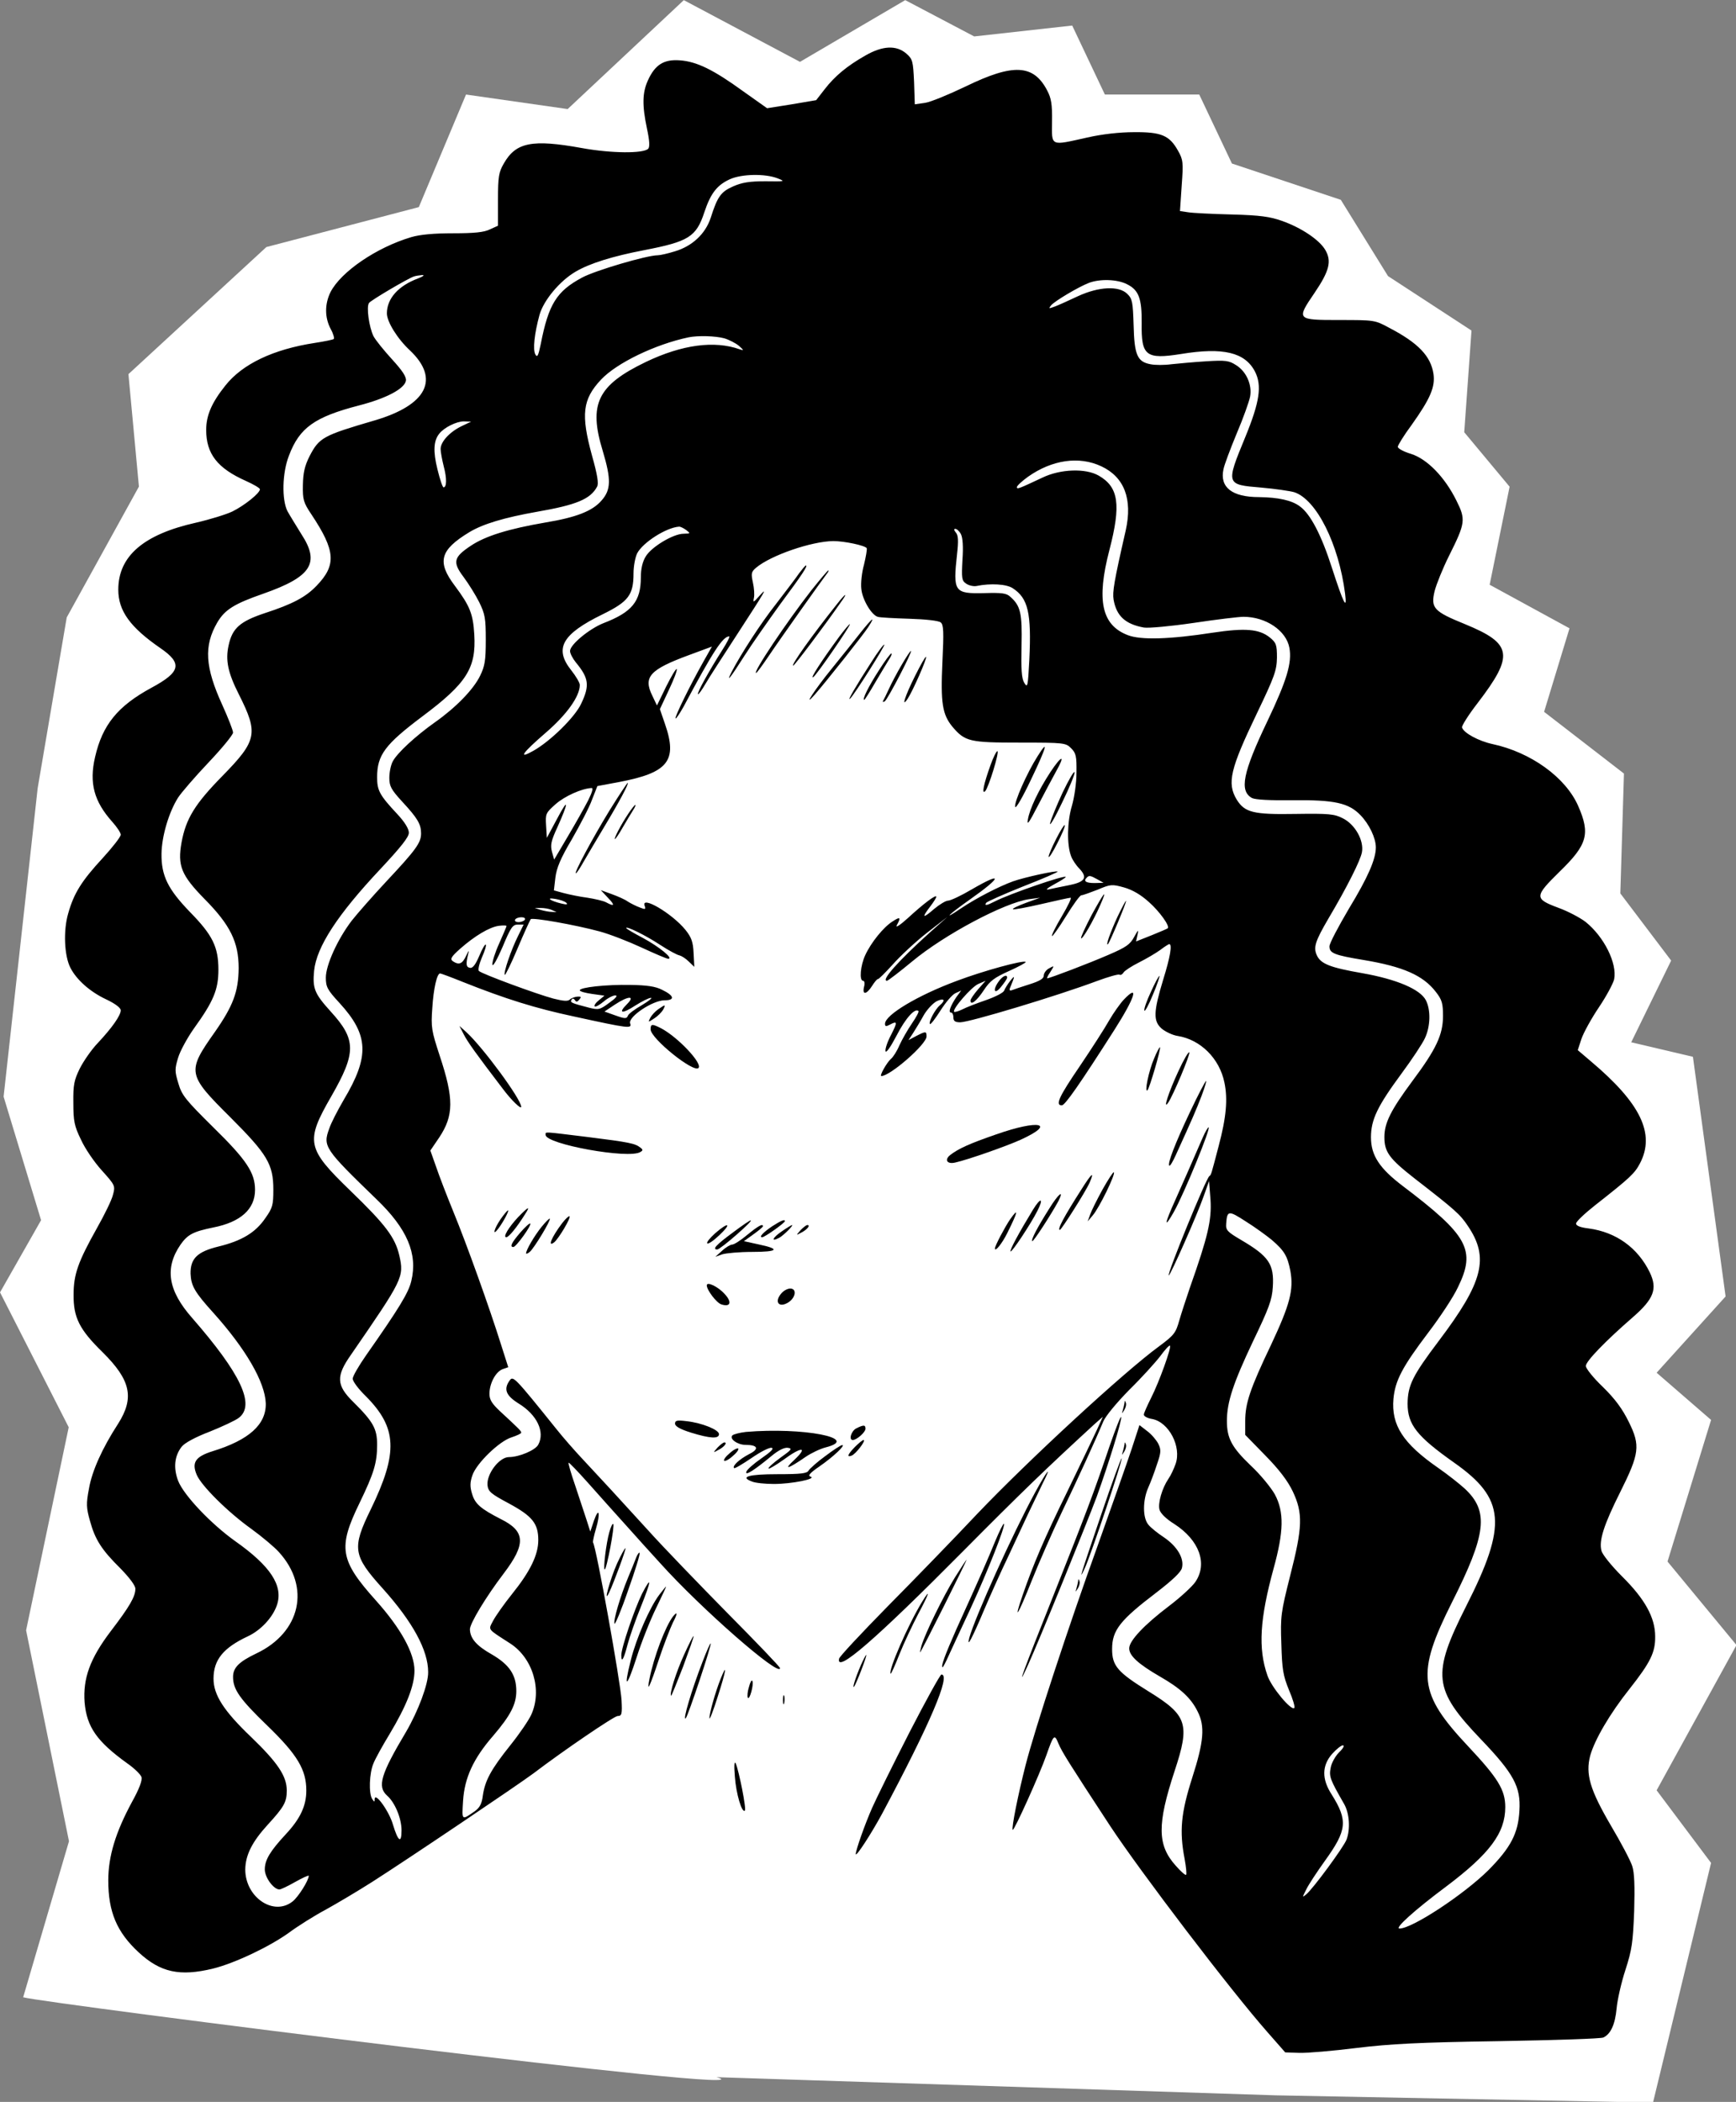 <?xml version="1.0" encoding="UTF-8" standalone="no"?>
<!-- Created with Inkscape (http://www.inkscape.org/) -->

<svg
   width="1092.884mm"
   height="1322.779mm"
   viewBox="0 0 1092.884 1322.779"
   version="1.1"
   id="svg5"
   xml:space="preserve"
   inkscape:version="1.2.1 (9c6d41e410, 2022-07-14)"
   sodipodi:docname="post djs.svg"
   xmlns:inkscape="http://www.inkscape.org/namespaces/inkscape"
   xmlns:sodipodi="http://sodipodi.sourceforge.net/DTD/sodipodi-0.dtd"
   xmlns="http://www.w3.org/2000/svg"
   xmlns:svg="http://www.w3.org/2000/svg"><rect x="0" y="0" width="1092.884" height="1322.779" fill="#808080" stroke="none"/><sodipodi:namedview
     id="namedview7"
     pagecolor="#ffffff"
     bordercolor="#000000"
     borderopacity="0.25"
     inkscape:showpageshadow="2"
     inkscape:pageopacity="0.0"
     inkscape:pagecheckerboard="0"
     inkscape:deskcolor="#d1d1d1"
     inkscape:document-units="mm"
     showgrid="false"
     inkscape:zoom="0.16110414"
     inkscape:cx="4363.6372"
     inkscape:cy="-10213.89"
     inkscape:window-width="1920"
     inkscape:window-height="991"
     inkscape:window-x="-9"
     inkscape:window-y="-9"
     inkscape:window-maximized="1"
     inkscape:current-layer="layer5" /><defs
     id="defs2"><style
       id="style2">.cls-1{fill:#273184;}.cls-2{fill:#c7371b;}</style><style
       id="style2-8">.cls-1{fill:#273184;}.cls-2{fill:#c7371b;}</style></defs><g
     inkscape:groupmode="layer"
     id="layer3"
     inkscape:label=":: Lina ::"
     transform="translate(-83.536,-60.954)"><g
       id="g7999"
       inkscape:label=":: lina ::"
       style="display:inline"
       transform="matrix(1.075,0,0,1.075,-6.242,-244.475)"
       inkscape:export-filename=".\lina_perso"
       inkscape:export-xdpi="96"
       inkscape:export-ydpi="96"><path
         style="fill:#ffffff;fill-opacity:1;stroke-width:5.086;stroke-linecap:square;stroke-miterlimit:6.1;paint-order:markers fill stroke"
         d="m 503.099,1500.122 327.365,10.629 221.078,4.252 34.012,-140.299 -31.886,-42.515 46.767,-85.03 -40.389,-48.892 25.509,-82.904 -31.886,-27.635 40.389,-44.641 -19.132,-140.299 -36.138,-8.503 23.383,-47.829 -29.761,-39.326 2.126,-70.15 -46.766,-36.138 14.88,-48.892 -46.767,-25.509 11.692,-57.395 -26.572,-31.886 4.252,-59.521 -48.892,-31.886 -27.635,-44.641 -63.773,-21.258 -19.132,-40.389 H 730.554 l -19.132,-40.389 -57.395,6.377 -40.389,-21.257 -61.647,36.138 -68.024,-36.138 -68.024,63.772 -59.521,-8.503 -27.635,65.898 -89.281,23.383 -80.778,74.401 6.139,65.838 -42.277,76.587 -17.006,99.91 -19.956,180.645 21.942,72.309 -24.034,42.254 40.223,78.969 -24.961,118.882 25.119,123.475 -26.836,91.34 c 11.852,3.47 447.691,58.673 406.018,46.766 z"
         id="path7915"
         sodipodi:nodetypes="ccccccccccccccccccccccccccccccccccccccccccccccc"
         inkscape:label="lina fond" /><g
         transform="matrix(0.143,0,0,-0.143,88.435,1779.193)"
         fill="#000000"
         stroke="none"
         id="g3044"
         inkscape:label=":: lina ::"
         style="display:inline"><path
           d="m 3510,10228 c -76,-43 -126,-85 -167,-138 l -35,-45 -100,-17 -101,-16 -96,68 c -124,90 -192,123 -261,128 -66,5 -102,-18 -131,-82 -23,-50 -24,-102 -4,-197 11,-51 12,-76 5,-83 -20,-20 -151,-19 -272,3 -204,37 -270,23 -319,-63 -21,-36 -24,-54 -24,-148 v -107 l -33,-15 c -24,-12 -64,-16 -151,-16 -78,0 -135,-5 -172,-16 -141,-42 -287,-141 -330,-225 -24,-49 -24,-104 1,-151 11,-20 16,-39 12,-41 -4,-3 -39,-10 -78,-16 -169,-26 -296,-86 -366,-175 -55,-69 -78,-121 -78,-181 0,-98 46,-157 163,-209 31,-14 57,-29 57,-34 0,-16 -64,-67 -113,-91 -25,-12 -93,-33 -150,-46 -214,-48 -317,-137 -317,-274 0,-87 49,-154 172,-239 92,-63 84,-98 -37,-163 -138,-75 -200,-152 -230,-283 -25,-107 -4,-182 70,-265 19,-21 35,-45 35,-53 0,-9 -33,-51 -74,-96 -86,-93 -118,-144 -141,-226 -21,-71 -16,-175 9,-223 25,-49 80,-98 146,-129 38,-18 60,-35 60,-45 0,-21 -35,-71 -94,-134 -26,-27 -59,-75 -74,-105 -23,-47 -27,-67 -26,-140 0,-74 4,-95 31,-150 16,-36 55,-93 86,-127 55,-61 55,-63 45,-100 -5,-21 -35,-82 -65,-135 -78,-139 -96,-190 -96,-273 -1,-94 24,-143 119,-236 115,-114 131,-186 63,-293 -65,-100 -107,-194 -119,-265 -12,-62 -11,-79 4,-132 21,-77 48,-119 125,-195 37,-38 61,-70 61,-83 0,-32 -23,-72 -101,-174 -85,-112 -114,-193 -107,-291 9,-101 50,-160 175,-250 29,-20 55,-46 58,-56 4,-13 -9,-48 -39,-102 -67,-124 -97,-222 -97,-321 0,-129 35,-212 125,-295 89,-82 168,-99 304,-66 89,22 232,90 311,147 35,26 103,69 150,94 47,26 133,77 191,114 149,95 594,395 660,444 125,95 331,235 345,235 17,0 19,8 16,65 -4,71 -103,625 -117,646 -1,3 4,28 12,55 19,64 13,93 -8,34 l -15,-45 -16,50 c -9,28 -30,90 -46,139 -17,49 -29,91 -27,93 2,2 38,-36 81,-84 43,-48 112,-126 154,-172 42,-47 105,-117 140,-155 167,-186 491,-469 491,-430 0,5 -96,105 -213,223 -117,119 -265,272 -327,341 -132,145 -182,199 -266,289 -34,36 -84,93 -110,126 -172,214 -177,218 -191,199 -26,-36 -16,-62 37,-95 75,-46 108,-116 80,-168 -12,-23 -79,-51 -120,-51 -40,0 -92,-69 -88,-115 3,-26 13,-35 88,-75 96,-52 120,-82 120,-150 0,-60 -33,-128 -107,-220 -33,-41 -68,-91 -78,-110 -20,-39 -26,-31 70,-93 93,-60 132,-192 86,-292 -10,-22 -48,-78 -85,-124 -80,-100 -104,-145 -113,-206 -4,-34 -13,-50 -32,-64 -56,-39 -54,-40 -49,42 6,94 42,173 124,267 70,82 94,128 94,182 0,66 -28,108 -100,150 -64,36 -89,66 -90,103 0,24 65,132 138,228 92,121 90,173 -11,223 -82,42 -106,62 -118,103 -9,29 -9,47 1,76 16,49 111,141 161,156 21,7 39,15 39,19 0,7 -7,14 -87,88 -33,31 -43,47 -43,71 0,42 25,90 54,101 l 23,8 -30,94 c -46,147 -141,412 -195,543 -27,66 -59,149 -71,185 l -23,65 36,53 c 60,90 61,159 2,336 -33,101 -36,115 -30,195 5,79 19,141 32,141 3,0 44,-15 91,-34 178,-71 301,-109 456,-142 229,-50 239,-51 231,-28 -8,27 93,94 141,94 44,0 40,19 -10,43 -27,14 -63,19 -129,20 -101,2 -208,-10 -208,-22 0,-5 23,-11 51,-15 l 50,-7 -23,-19 c -13,-10 -20,-21 -17,-25 4,-3 20,6 37,20 16,14 38,25 47,25 12,0 3,-11 -24,-30 -39,-29 -44,-30 -84,-20 -73,19 -77,21 -71,32 4,7 9,6 14,-1 5,-9 10,-8 18,2 9,11 8,13 -8,12 -11,-1 -25,-6 -31,-12 -8,-8 -27,-6 -67,4 -65,17 -293,101 -305,113 -5,4 1,29 12,55 12,27 19,50 16,53 -3,3 -15,-18 -27,-47 -15,-35 -27,-51 -38,-48 -16,3 -17,15 -7,57 5,17 2,15 -8,-7 -16,-34 -29,-40 -55,-23 -12,9 -7,18 30,51 59,52 120,89 159,94 17,2 31,2 31,-1 0,-2 -14,-35 -30,-71 -17,-37 -29,-76 -28,-87 2,-10 19,20 42,73 33,79 41,91 62,91 h 24 l -23,-47 c -28,-56 -61,-152 -54,-159 2,-2 26,46 52,108 26,62 51,116 54,120 7,8 182,-23 282,-50 41,-11 118,-41 172,-66 54,-25 103,-46 109,-46 24,0 -38,50 -103,85 -38,20 -69,38 -69,41 0,9 78,-29 139,-69 35,-23 71,-42 79,-43 8,-2 25,-12 38,-25 l 23,-22 -3,57 c -2,45 -9,64 -33,94 -55,68 -185,144 -167,98 5,-14 2,-15 -20,-6 -14,5 -36,16 -49,24 -12,9 -42,22 -67,31 l -44,16 29,-31 c 30,-31 28,-38 -7,-19 -11,6 -45,14 -77,19 -31,4 -74,13 -97,19 l -40,11 6,52 c 5,40 21,79 68,158 33,58 71,130 82,161 l 22,56 91,17 c 199,38 238,87 186,237 l -21,61 37,79 c 21,44 35,82 32,85 -3,3 -22,-29 -43,-71 l -38,-78 -19,40 c -38,77 -11,107 152,167 l 92,34 -35,-62 c -58,-103 -118,-227 -114,-232 3,-2 17,20 33,48 120,225 160,287 187,288 4,0 -9,-26 -29,-57 -54,-85 -104,-175 -99,-180 2,-2 16,17 31,43 15,26 74,117 130,203 117,180 127,197 90,156 -24,-27 -26,-28 -22,-8 3,12 1,41 -4,63 -8,37 -7,44 13,61 61,51 227,108 316,109 46,0 130,-18 137,-29 2,-4 -3,-34 -11,-67 -9,-32 -14,-77 -11,-100 4,-43 41,-106 67,-114 8,-3 67,-6 130,-8 67,-2 120,-8 128,-15 12,-9 13,-39 7,-162 -8,-168 0,-215 41,-265 52,-61 70,-65 276,-65 182,0 188,-1 210,-23 20,-20 23,-32 22,-100 0,-44 -9,-103 -19,-137 -19,-63 -21,-158 -3,-205 5,-14 20,-37 34,-51 35,-37 23,-55 -44,-68 -31,-6 -68,-14 -82,-17 -15,-3 -6,5 23,21 26,14 47,27 47,30 0,10 -230,-69 -290,-100 -33,-17 -44,-19 -36,-6 4,5 71,35 151,67 80,31 144,59 142,61 -6,5 -135,-23 -183,-40 -58,-21 -151,-69 -212,-110 -81,-55 -52,-26 36,36 132,93 136,116 7,41 -44,-26 -87,-46 -97,-46 -9,0 -34,-15 -57,-34 -47,-41 -52,-37 -16,10 14,18 25,36 25,40 0,11 -52,-28 -116,-87 -32,-29 -52,-42 -46,-30 18,33 15,37 -17,16 -37,-23 -88,-86 -112,-138 -20,-43 -25,-105 -9,-105 6,0 8,-11 4,-25 -8,-34 10,-32 33,4 10,16 21,29 24,28 3,-1 30,26 60,59 30,34 92,92 139,129 l 85,66 -70,-62 c -131,-118 -203,-199 -177,-199 4,0 51,36 103,79 132,110 379,241 479,255 l 45,6 -58,-21 c -32,-12 -56,-23 -53,-26 2,-3 55,7 116,21 60,14 115,26 120,26 5,0 -11,-34 -36,-76 -25,-42 -43,-78 -40,-81 2,-2 28,34 57,81 29,47 57,86 63,86 6,0 36,11 67,23 52,22 58,23 108,9 35,-10 69,-30 102,-60 44,-39 86,-98 77,-107 -2,-2 -32,-15 -67,-29 l -63,-25 6,27 c 5,23 3,22 -14,-9 -16,-30 -33,-42 -103,-72 -80,-35 -243,-97 -253,-97 -2,0 3,12 13,26 17,27 17,27 -5,15 -12,-6 -22,-20 -22,-30 0,-12 -16,-22 -57,-35 -32,-10 -64,-21 -72,-24 -10,-4 -13,-1 -9,9 21,51 21,54 1,29 -11,-14 -22,-32 -25,-40 -3,-9 -37,-26 -74,-39 -38,-13 -82,-30 -97,-38 -16,-8 -31,-12 -34,-10 -9,10 71,102 99,114 l 30,13 -31,-35 c -17,-20 -31,-40 -31,-46 0,-22 26,-1 55,43 25,38 43,51 103,78 40,18 71,35 68,37 -8,9 -175,-37 -281,-77 -162,-60 -295,-140 -295,-176 0,-11 4,-12 19,-4 32,17 33,12 6,-41 -15,-28 -25,-58 -23,-67 2,-10 21,17 45,63 37,72 76,115 90,101 3,-2 -9,-25 -27,-51 -17,-25 -40,-65 -51,-89 -10,-24 -26,-49 -35,-56 -17,-15 -48,-70 -39,-70 36,0 185,130 185,162 0,22 -3,22 -42,2 l -32,-17 19,29 c 10,16 30,48 43,72 13,23 37,49 53,58 31,15 39,5 13,-17 -19,-16 -47,-69 -40,-76 3,-3 22,22 43,55 21,33 48,65 61,71 l 24,11 -20,-27 c -24,-36 -34,-63 -22,-63 6,0 10,-9 10,-20 0,-15 7,-20 28,-20 38,0 397,108 560,169 46,17 88,29 92,26 5,-3 12,1 17,9 4,7 33,26 63,41 30,15 69,38 87,51 17,13 34,24 37,24 13,0 4,-53 -25,-146 -40,-132 -41,-169 -6,-200 16,-13 45,-27 66,-30 93,-15 171,-92 191,-191 14,-67 8,-141 -24,-261 -31,-118 -30,-116 -38,-122 -14,-11 -173,-399 -166,-406 5,-4 117,249 143,324 l 22,62 6,-77 c 5,-82 -10,-149 -84,-358 -15,-44 -35,-105 -44,-136 -14,-50 -21,-60 -82,-105 -145,-106 -534,-465 -744,-685 -95,-101 -262,-273 -369,-381 -107,-109 -196,-204 -198,-213 -14,-63 147,76 508,440 235,237 344,342 538,520 l 34,30 -25,-55 c -14,-30 -68,-143 -120,-250 -96,-196 -139,-297 -183,-424 -40,-116 -20,-85 36,56 29,73 84,198 122,278 67,140 137,292 172,376 10,23 55,77 107,130 50,49 106,111 126,137 19,26 37,46 40,43 7,-6 -44,-148 -77,-213 -16,-32 -30,-63 -30,-69 0,-7 15,-15 34,-18 69,-13 121,-114 96,-184 -7,-20 -20,-48 -30,-62 -25,-37 -43,-98 -36,-125 4,-15 27,-38 61,-59 102,-66 137,-162 86,-237 -13,-19 -61,-63 -107,-98 -103,-78 -164,-143 -164,-174 0,-30 37,-64 127,-116 82,-47 126,-87 153,-142 31,-60 26,-123 -22,-272 -46,-144 -53,-218 -31,-332 6,-33 9,-62 6,-65 -3,-3 -22,14 -43,38 -75,84 -76,168 -4,387 64,193 52,228 -107,326 -126,78 -149,104 -149,173 0,77 32,118 182,232 65,50 100,83 104,100 10,39 -19,88 -73,125 -26,17 -56,41 -65,53 -23,28 -23,99 0,151 10,22 26,65 36,96 17,49 17,59 5,84 -8,15 -28,39 -46,52 l -31,24 -32,-98 c -18,-54 -81,-233 -140,-398 -119,-330 -256,-747 -294,-895 -30,-117 -59,-260 -53,-266 5,-6 110,226 138,306 29,83 33,88 49,48 14,-34 43,-80 212,-338 124,-188 494,-674 645,-845 l 72,-82 58,-2 c 32,-1 137,8 233,20 141,17 255,23 585,28 226,4 418,10 427,15 30,14 48,54 54,118 3,35 19,106 36,158 27,83 31,114 36,241 3,103 1,158 -8,185 -7,22 -46,96 -87,165 -86,147 -105,211 -85,287 18,64 79,170 161,273 86,109 106,150 105,215 0,77 -42,153 -136,246 -43,43 -81,90 -84,105 -11,41 10,106 76,238 80,160 84,192 36,289 -26,53 -56,94 -106,143 -39,37 -70,76 -70,86 0,19 79,101 193,200 86,75 101,116 69,183 -49,101 -138,165 -250,180 -34,4 -52,11 -52,20 0,8 35,41 78,75 144,113 162,130 184,172 63,121 2,246 -201,417 l -54,46 15,46 c 9,26 41,84 72,130 31,46 58,97 62,114 13,66 -42,175 -117,235 -22,17 -73,44 -112,58 -99,37 -98,46 7,149 112,109 125,153 75,267 -51,117 -193,220 -351,254 -56,12 -118,45 -125,68 -2,6 26,51 64,100 150,196 143,243 -52,323 -128,52 -141,66 -124,136 7,27 33,92 59,144 67,134 69,148 30,226 -47,95 -119,170 -186,191 -30,9 -54,22 -54,29 0,6 25,47 57,90 76,107 97,155 89,209 -11,72 -62,126 -181,188 -59,32 -61,32 -205,32 -175,0 -176,1 -101,111 61,90 71,130 44,176 -24,41 -98,91 -178,119 -48,17 -89,23 -205,26 -80,2 -160,6 -178,9 l -34,5 7,104 c 7,95 6,106 -15,143 -35,63 -69,77 -180,76 -59,0 -131,-8 -192,-22 -153,-34 -145,-38 -144,66 1,70 -3,95 -20,127 -56,107 -139,111 -334,16 -69,-33 -144,-64 -166,-67 l -42,-6 -3,92 c -4,86 -6,93 -32,116 -41,35 -97,32 -167,-8 z m -360,-503 c 33,-13 31,-13 -50,-12 -65,0 -96,-5 -132,-21 -50,-22 -64,-41 -92,-129 -22,-66 -76,-116 -147,-137 -29,-9 -60,-16 -70,-16 -44,0 -255,-62 -309,-91 -105,-56 -138,-109 -170,-273 -10,-48 -14,-56 -22,-42 -11,20 -4,85 17,162 17,60 83,139 148,177 58,34 151,63 281,88 181,35 213,54 246,155 26,78 52,111 104,135 48,22 144,24 196,4 z M 1677,9315 c -80,-30 -127,-82 -127,-143 0,-34 43,-104 95,-152 123,-117 69,-223 -145,-286 -212,-62 -227,-70 -267,-147 -20,-40 -26,-68 -27,-118 -1,-59 2,-71 35,-120 99,-149 103,-207 21,-292 -44,-46 -98,-75 -212,-112 -102,-34 -133,-62 -148,-131 -14,-62 -3,-113 42,-202 80,-159 75,-188 -67,-333 -113,-115 -150,-175 -168,-273 -17,-95 -1,-134 94,-231 106,-107 140,-177 140,-284 -1,-96 -23,-154 -97,-260 -116,-164 -114,-174 63,-350 151,-151 176,-192 176,-296 0,-63 -3,-75 -33,-117 -40,-59 -97,-93 -192,-116 -86,-21 -115,-49 -114,-111 2,-50 17,-76 94,-161 132,-147 211,-283 214,-370 2,-86 -68,-150 -218,-196 -70,-22 -86,-46 -65,-96 18,-44 126,-152 224,-222 44,-32 95,-75 112,-94 132,-144 90,-330 -92,-416 -71,-34 -95,-58 -95,-96 0,-51 27,-90 141,-200 123,-119 159,-180 159,-265 0,-63 -25,-116 -85,-180 -63,-68 -85,-104 -85,-143 0,-33 36,-82 60,-82 6,0 35,14 65,31 30,17 55,28 55,25 0,-19 -43,-87 -66,-105 -78,-62 -194,17 -194,131 1,59 28,113 92,183 67,73 78,93 78,140 0,59 -37,114 -146,219 -112,107 -154,172 -154,239 0,77 40,126 140,173 54,25 103,78 120,129 26,79 -27,159 -170,260 -100,71 -212,189 -235,248 -20,53 -15,102 15,140 12,15 56,39 114,61 52,21 106,46 120,57 68,53 7,181 -191,408 -100,113 -114,205 -48,301 29,41 51,53 134,70 112,22 171,75 171,154 0,70 -35,123 -171,256 -113,112 -129,131 -143,180 -15,49 -15,59 -1,105 8,27 38,82 65,120 80,111 100,159 100,240 0,94 -24,142 -116,236 -91,94 -118,149 -117,239 1,72 30,170 68,230 13,20 69,85 124,143 56,59 101,114 101,123 0,9 -20,60 -44,113 -71,155 -76,242 -21,337 31,53 69,77 190,119 196,69 232,125 155,243 -21,34 -47,76 -57,94 -24,47 -22,157 6,228 43,114 105,158 286,205 113,29 188,69 193,102 2,16 -15,41 -56,86 -33,36 -68,79 -77,96 -18,37 -30,121 -18,136 8,11 157,99 183,108 8,3 24,5 35,6 11,0 3,-6 -18,-14 z m 2903,-23 c 49,-24 62,-58 61,-160 -2,-134 17,-149 162,-126 171,28 261,7 302,-72 29,-57 20,-123 -40,-269 -80,-194 -79,-194 66,-206 57,-5 118,-14 135,-19 91,-30 182,-212 208,-415 9,-72 -6,-42 -54,106 -43,134 -88,220 -131,251 -33,25 -89,37 -167,38 -111,0 -162,40 -146,114 3,17 28,83 54,146 27,63 51,131 55,151 9,48 -15,103 -57,129 -29,19 -43,21 -123,16 -49,-3 -113,-9 -142,-12 -29,-4 -67,-4 -86,0 -54,10 -66,38 -69,160 -3,94 -5,108 -26,128 -34,34 -117,30 -203,-10 -36,-17 -78,-36 -94,-42 -25,-9 -26,-9 -15,5 14,17 111,75 155,92 45,17 115,15 155,-5 z M 2932,9070 c 20,-6 47,-20 60,-31 20,-18 21,-20 3,-14 -104,37 -236,19 -383,-51 -200,-96 -237,-173 -178,-365 35,-117 34,-159 -5,-203 -37,-43 -103,-69 -230,-90 -151,-26 -245,-55 -305,-95 -71,-47 -76,-67 -30,-128 20,-27 49,-73 64,-103 24,-49 27,-66 27,-155 0,-84 -4,-107 -23,-146 -27,-56 -99,-130 -184,-190 -82,-58 -156,-127 -174,-161 -8,-15 -14,-45 -14,-67 0,-34 7,-48 53,-98 63,-68 77,-92 77,-130 0,-38 -21,-67 -141,-195 -57,-61 -121,-134 -143,-162 -58,-76 -106,-182 -106,-233 0,-38 6,-50 56,-104 120,-131 124,-218 17,-397 -25,-43 -52,-95 -59,-117 -27,-73 -20,-83 194,-290 125,-120 169,-223 142,-334 -11,-48 -51,-113 -185,-304 -30,-43 -55,-86 -55,-96 0,-11 24,-43 54,-72 128,-129 133,-230 20,-463 -78,-159 -73,-189 49,-324 123,-137 186,-253 186,-342 1,-49 -41,-160 -90,-244 -105,-176 -119,-225 -78,-262 32,-28 59,-93 59,-142 0,-56 -14,-46 -35,23 -15,54 -74,136 -75,105 0,-13 -1,-13 -10,0 -15,23 -12,106 5,146 8,20 38,74 66,120 69,115 102,198 102,260 0,71 -55,172 -158,287 -148,165 -156,216 -67,399 59,122 72,164 72,239 0,65 -16,94 -98,175 -69,68 -71,105 -9,193 213,309 218,318 198,406 -17,74 -56,126 -200,265 -180,174 -186,201 -78,388 102,178 102,231 -3,346 -66,73 -75,94 -68,167 10,98 96,230 272,417 84,90 116,130 116,148 0,16 -17,44 -48,77 -72,77 -82,96 -82,150 0,91 32,134 185,249 182,136 221,198 213,335 -5,85 -18,117 -79,199 -75,99 -62,147 58,220 56,34 143,60 278,84 162,28 219,52 246,103 7,12 1,49 -21,127 -46,168 -39,230 37,311 64,68 221,144 358,173 39,8 110,6 147,-4 z M 1855,8710 c -49,-24 -85,-64 -85,-93 0,-12 6,-44 13,-72 13,-49 12,-85 -1,-85 -4,0 -15,33 -25,74 -18,73 -16,116 7,145 20,26 71,51 101,51 l 30,-1 z m 2621,-164 c 94,-44 128,-134 100,-261 -49,-214 -55,-253 -50,-285 12,-67 48,-100 124,-114 20,-3 108,5 204,19 93,14 185,25 204,25 91,0 175,-56 188,-127 11,-61 -10,-132 -90,-300 -101,-211 -116,-286 -63,-315 14,-7 74,-10 167,-9 170,2 229,-11 277,-61 36,-37 63,-94 63,-132 0,-48 -32,-122 -111,-252 -43,-73 -79,-141 -79,-153 0,-28 19,-36 140,-56 162,-27 244,-63 296,-131 25,-32 29,-47 29,-98 0,-76 -27,-135 -125,-266 -89,-120 -115,-172 -115,-230 0,-61 20,-88 122,-168 169,-131 188,-148 220,-196 88,-130 63,-229 -119,-470 -108,-143 -127,-182 -128,-257 0,-86 38,-134 191,-242 209,-147 218,-254 49,-587 -142,-281 -135,-341 60,-545 135,-141 164,-195 158,-292 -5,-94 -36,-152 -127,-244 -101,-100 -312,-239 -364,-239 -22,0 61,75 191,172 178,134 242,219 242,325 0,71 -30,119 -152,249 -204,217 -213,297 -67,588 142,281 153,374 53,467 -22,20 -70,58 -109,85 -144,100 -192,175 -183,282 7,76 37,132 143,272 48,63 103,146 121,185 75,153 42,212 -226,415 -95,72 -130,125 -130,199 0,73 27,128 125,261 43,58 86,123 96,145 23,49 24,116 4,155 -23,45 -119,86 -260,111 -132,23 -171,38 -187,74 -14,32 -7,56 48,150 77,130 131,238 137,271 9,48 -28,114 -78,139 -35,18 -57,20 -194,18 -174,-3 -208,6 -241,59 -40,67 -27,124 83,353 73,152 81,176 82,228 0,53 -3,61 -30,83 -43,34 -100,39 -233,19 -175,-27 -294,-31 -348,-10 -107,41 -129,142 -75,349 48,185 38,257 -44,304 -54,31 -157,27 -230,-8 -98,-46 -105,-49 -105,-39 0,5 20,24 45,42 99,70 210,86 301,43 z M 2776,8285 c 18,-14 18,-14 -11,-15 -42,0 -132,-54 -155,-93 -13,-21 -20,-50 -20,-85 0,-99 -36,-143 -153,-188 -58,-23 -137,-88 -137,-114 0,-10 11,-31 24,-47 53,-64 57,-94 22,-168 -25,-55 -127,-155 -197,-194 -64,-36 -45,-9 51,74 86,74 140,149 140,196 0,9 -16,36 -35,60 -71,89 -38,148 128,229 106,52 127,79 127,168 0,29 7,66 15,82 23,44 118,105 171,109 5,1 19,-6 30,-14 z m 1125,-17 c 7,-14 10,-51 6,-105 -4,-75 -3,-85 15,-97 11,-8 30,-12 42,-10 59,12 123,8 149,-9 63,-41 77,-101 68,-292 -6,-111 -7,-118 -21,-95 -11,19 -13,55 -11,152 3,133 -4,163 -46,200 -16,15 -35,17 -106,15 -124,-3 -129,5 -112,160 6,54 5,77 -5,88 -8,10 -9,15 -2,15 6,0 17,-10 23,-22 z M 2374,7178 c -15,-29 -52,-95 -83,-147 l -56,-95 -9,32 c -7,27 -4,44 22,100 47,104 47,126 0,37 l -43,-80 -3,50 c -3,48 -2,52 39,88 36,32 106,64 147,66 8,1 3,-17 -14,-51 z m 2086,-323 25,-14 -37,-1 c -36,0 -47,8 -31,23 9,9 14,8 43,-8 z m -2175,-96 c 7,-7 1,-8 -20,-3 -46,11 -67,26 -25,19 19,-3 39,-10 45,-16 z m -60,-29 20,-9 -20,1 c -11,0 -31,4 -45,8 l -25,8 h 25 c 14,0 34,-3 45,-8 z m -110,-40 c -3,-5 -15,-10 -26,-10 -11,0 -17,5 -14,10 3,6 15,10 26,10 11,0 17,-4 14,-10 z m 418,-346 c -38,-38 -20,-41 35,-5 27,17 55,31 63,31 8,0 -9,-13 -37,-30 -28,-16 -54,-35 -57,-43 -5,-13 -12,-13 -51,1 l -45,16 42,28 c 56,37 86,38 50,2 z m 2641,-965 c 52,-45 64,-66 76,-127 14,-78 -2,-138 -79,-302 -86,-180 -106,-240 -106,-312 v -57 l 82,-84 c 57,-58 92,-104 113,-148 42,-89 40,-146 -11,-345 -38,-151 -40,-165 -36,-279 3,-104 7,-129 31,-188 16,-37 26,-71 22,-74 -12,-13 -94,85 -110,133 -39,111 -31,232 25,437 42,152 44,233 5,305 -16,28 -60,82 -99,118 -77,74 -97,111 -97,182 0,77 26,155 107,326 65,135 78,170 81,222 6,94 -16,126 -130,193 -56,33 -63,40 -61,66 4,55 9,56 80,10 37,-23 85,-58 107,-76 z m 276,-2097 c -16,-16 -32,-45 -35,-64 -7,-36 -3,-47 55,-148 22,-38 26,-103 10,-146 -12,-31 -137,-201 -165,-224 -17,-14 -17,-14 0,20 9,19 44,72 77,118 90,125 94,164 27,271 -41,63 -40,118 2,166 17,19 37,35 44,35 8,0 1,-13 -15,-28 z"
           id="path2886" /><path
           d="m 3238,8108 c -12,-18 -55,-74 -94,-125 -62,-78 -144,-205 -183,-280 -25,-50 -1,-18 53,67 31,49 98,144 147,212 90,121 114,158 105,158 -3,0 -15,-15 -28,-32 z"
           id="path2888" /><path
           d="m 3288,8038 c -100,-128 -241,-338 -226,-338 3,0 27,33 54,73 47,70 217,309 237,335 5,6 7,12 5,12 -3,0 -34,-37 -70,-82 z"
           id="path2890" /><path
           d="m 3394,7983 c -103,-129 -191,-253 -180,-253 5,0 125,159 194,258 32,44 22,41 -14,-5 z"
           id="path2892" /><path
           d="m 3488,7863 c -25,-32 -77,-97 -116,-145 -70,-86 -122,-166 -70,-107 48,55 202,249 220,278 31,48 16,37 -34,-26 z"
           id="path2894" /><path
           d="m 3402,7848 c -74,-101 -121,-174 -106,-165 13,7 157,217 150,217 -3,0 -23,-24 -44,-52 z"
           id="path2896" /><path
           d="m 3533,7743 c -62,-96 -100,-161 -86,-148 18,17 144,217 140,221 -2,3 -27,-30 -54,-73 z"
           id="path2898" /><path
           d="m 3658,7733 c -19,-32 -42,-76 -52,-98 -10,-22 -21,-44 -24,-49 -3,-5 0,-6 7,-2 12,8 115,206 107,206 -3,0 -20,-26 -38,-57 z"
           id="path2900" /><path
           d="m 3565,7711 c -42,-65 -70,-121 -60,-121 2,0 23,33 46,73 23,39 49,82 57,95 8,12 11,22 8,22 -4,0 -27,-31 -51,-69 z"
           id="path2902" /><path
           d="m 3712,7686 c -40,-80 -57,-133 -29,-91 21,32 80,166 75,171 -3,2 -23,-34 -46,-80 z"
           id="path2904" /><path
           d="m 4214,7358 c -42,-66 -96,-187 -91,-206 2,-10 31,40 65,112 64,133 74,171 26,94 z"
           id="path2906" /><path
           d="m 4022,7323 c -28,-78 -37,-121 -22,-107 14,14 60,164 50,164 -4,0 -17,-26 -28,-57 z"
           id="path2908" /><path
           d="m 4267,7294 c -49,-75 -85,-151 -92,-194 -5,-27 5,-13 40,55 26,50 60,114 76,143 39,69 23,67 -24,-4 z"
           id="path2910" /><path
           d="m 4317,7210 c -24,-52 -47,-108 -51,-125 -3,-16 19,21 49,84 31,63 54,120 51,125 -2,6 -24,-32 -49,-84 z"
           id="path2912" /><path
           d="m 2461,7136 c -69,-113 -146,-256 -137,-256 3,0 17,21 32,48 15,26 53,90 84,142 62,103 103,180 96,180 -2,0 -36,-51 -75,-114 z"
           id="path2914" /><path
           d="m 2538,7123 c -30,-45 -60,-103 -54,-103 2,0 17,21 32,48 15,26 34,57 42,70 8,12 12,22 9,22 -2,0 -16,-17 -29,-37 z"
           id="path2916" /><path
           d="m 4291,7021 c -17,-33 -31,-66 -31,-73 1,-7 17,18 36,56 19,37 33,70 30,73 -2,3 -18,-22 -35,-56 z"
           id="path2918" /><path
           d="m 4436,6709 c -26,-50 -46,-93 -43,-95 5,-6 49,69 78,135 32,73 17,55 -35,-40 z"
           id="path2920" /><path
           d="m 4542,6702 c -30,-65 -50,-122 -39,-112 8,8 77,173 74,177 -2,1 -17,-28 -35,-65 z"
           id="path2922" /><path
           d="m 4056,6438 c -27,-37 -18,-57 9,-23 14,17 25,33 25,38 0,15 -19,6 -34,-15 z"
           id="path2924" /><path
           d="m 4679,6395 c -17,-36 -29,-70 -27,-77 2,-6 18,23 35,65 18,42 29,77 27,77 -3,0 -19,-29 -35,-65 z"
           id="path2926" /><path
           d="m 4568,6363 c -15,-16 -42,-54 -60,-85 -18,-32 -72,-116 -120,-187 -86,-126 -102,-161 -74,-161 13,0 73,86 216,310 84,132 102,190 38,123 z"
           id="path2928" /><path
           d="m 2662,6324 c -12,-8 -27,-24 -33,-35 -10,-20 -10,-20 16,-3 14,9 30,25 36,35 12,23 10,23 -19,3 z"
           id="path2930" /><path
           d="m 2630,6241 c 0,-37 176,-179 196,-158 18,18 -85,127 -154,163 -36,18 -42,18 -42,-5 z"
           id="path2932" /><path
           d="m 1865,6220 c 16,-31 48,-76 161,-224 33,-44 74,-84 74,-72 0,31 -157,244 -225,306 l -28,25 z"
           id="path2934" /><path
           d="m 4692,6122 c -22,-50 -41,-143 -27,-130 8,8 56,171 51,176 -2,1 -13,-19 -24,-46 z"
           id="path2936" /><path
           d="m 4791,6069 c -39,-84 -64,-160 -42,-129 20,28 93,202 87,207 -3,4 -24,-32 -45,-78 z"
           id="path2938" /><path
           d="m 4839,5903 c -62,-131 -93,-212 -85,-220 3,-3 15,17 27,44 69,151 83,184 105,241 13,34 21,62 19,62 -3,0 -33,-57 -66,-127 z"
           id="path2940" /><path
           d="m 4045,5811 c -110,-38 -154,-58 -189,-85 -24,-20 -11,-38 22,-30 50,11 207,66 267,93 149,68 76,84 -100,22 z"
           id="path2942" /><path
           d="m 4891,5798 c -31,-72 -92,-211 -112,-255 -45,-99 -48,-123 -6,-49 43,77 153,346 142,346 -3,0 -14,-19 -24,-42 z"
           id="path2944" /><path
           d="m 2200,5809 c 0,-38 341,-100 388,-70 11,6 11,10 0,18 -21,17 -45,22 -213,43 -189,23 -175,23 -175,9 z"
           id="path2946" /><path
           d="m 4481,5586 c -23,-42 -46,-88 -51,-103 l -10,-28 21,25 c 26,30 94,169 86,176 -2,3 -23,-29 -46,-70 z"
           id="path2948" /><path
           d="m 4395,5587 c -73,-114 -101,-167 -89,-167 6,0 107,159 122,194 21,49 8,38 -33,-27 z"
           id="path2950" /><path
           d="m 4263,5508 c -50,-79 -76,-129 -70,-134 4,-4 79,112 107,164 25,50 0,30 -37,-30 z"
           id="path2952" /><path
           d="m 4196,5503 c -59,-97 -96,-166 -92,-171 5,-5 82,111 110,166 27,53 14,57 -18,5 z"
           id="path2954" /><path
           d="m 2088,5473 c -40,-43 -64,-83 -49,-83 10,0 42,39 76,93 24,37 16,34 -27,-10 z"
           id="path2956" /><path
           d="m 2015,5463 c -27,-40 -34,-71 -9,-38 20,26 46,75 40,75 -3,0 -17,-17 -31,-37 z"
           id="path2958" /><path
           d="m 4102,5463 c -21,-31 -62,-108 -62,-119 0,-16 30,21 51,64 44,88 47,106 11,55 z"
           id="path2960" /><path
           d="m 2268,5448 c -44,-58 -62,-102 -32,-78 19,17 68,99 62,106 -3,2 -16,-10 -30,-28 z"
           id="path2962" /><path
           d="m 2183,5432 c -29,-36 -63,-94 -63,-108 0,-3 7,-1 15,6 18,15 88,131 82,136 -2,2 -17,-13 -34,-34 z"
           id="path2964" /><path
           d="m 2969,5411 c -72,-53 -88,-71 -66,-71 13,0 149,119 137,119 -3,1 -35,-21 -71,-48 z"
           id="path2966" /><path
           d="m 3128,5435 c -37,-25 -56,-45 -41,-45 10,0 93,59 93,66 0,9 -16,2 -52,-21 z"
           id="path2968" /><path
           d="m 2096,5409 c -36,-42 -44,-59 -28,-59 11,0 76,90 69,96 -2,3 -21,-14 -41,-37 z"
           id="path2970" /><path
           d="m 2894,5406 c -21,-19 -36,-37 -32,-41 4,-4 26,11 50,34 52,49 37,55 -18,7 z"
           id="path2972" /><path
           d="m 3026,5400 c -26,-22 -54,-40 -62,-40 -7,0 -26,-11 -41,-25 l -28,-25 28,10 c 16,5 71,10 123,10 107,0 117,12 25,31 l -59,13 39,28 c 21,15 39,30 39,33 0,12 -19,2 -64,-35 z"
           id="path2974" /><path
           d="m 3167,5414 c -38,-26 -46,-45 -10,-26 18,10 60,52 52,52 -2,0 -22,-12 -42,-26 z"
           id="path2976" /><path
           d="m 3244,5419 c -19,-22 -19,-22 3,-10 24,12 39,31 25,31 -5,0 -17,-10 -28,-21 z"
           id="path2978" /><path
           d="m 2860,5193 c 0,-19 40,-72 60,-78 38,-12 44,10 13,43 -27,30 -73,52 -73,35 z"
           id="path2980" /><path
           d="m 3167,5162 c -33,-36 -12,-64 28,-38 30,20 34,56 7,56 -11,0 -26,-8 -35,-18 z"
           id="path2982" /><path
           d="m 4571,4713 c -1,-6 -4,-20 -7,-30 -5,-17 -5,-17 6,0 6,10 9,23 6,30 -3,9 -5,9 -5,0 z"
           id="path2984" /><path
           d="m 4511,4539 c -68,-201 -97,-277 -232,-617 -123,-308 -157,-401 -103,-282 41,89 242,583 281,688 48,133 104,314 100,326 -2,5 -22,-46 -46,-115 z"
           id="path2986" /><path
           d="m 2730,4627 c 0,-11 21,-23 66,-37 78,-24 114,-26 114,-6 0,18 -70,46 -132,53 -40,5 -48,3 -48,-10 z"
           id="path2988" /><path
           d="m 3473,4608 c -21,-10 -33,-48 -15,-48 16,0 52,32 52,46 0,16 -7,17 -37,2 z"
           id="path2990" /><path
           d="m 3020,4593 c -25,-3 -49,-9 -55,-14 -14,-14 21,-39 54,-39 51,0 57,-17 14,-38 -40,-21 -70,-49 -61,-57 2,-3 34,16 71,41 36,25 73,44 82,42 12,-2 -2,-16 -41,-43 -32,-22 -60,-47 -62,-55 -6,-18 31,5 100,62 31,26 55,38 70,36 20,-3 15,-8 -31,-41 -29,-21 -51,-41 -48,-44 3,-2 30,14 61,36 73,54 103,55 45,0 -48,-44 -26,-38 46,12 22,15 59,33 83,39 144,37 -94,83 -328,63 z"
           id="path2992" /><path
           d="m 3467,4532 c -30,-31 -35,-44 -14,-36 17,6 61,64 49,64 -4,0 -20,-13 -35,-28 z"
           id="path2994" /><path
           d="m 2904,4529 c -19,-22 -19,-22 3,-10 24,12 39,31 25,31 -5,0 -17,-10 -28,-21 z"
           id="path2996" /><path
           d="m 4571,4543 c -1,-6 -4,-20 -7,-30 -5,-17 -5,-17 6,0 6,10 9,23 6,30 -3,9 -5,9 -5,0 z"
           id="path2998" /><path
           d="m 3345,4494 c -33,-24 -63,-51 -68,-59 -6,-12 -32,-15 -127,-15 -119,0 -156,-11 -105,-30 14,-6 55,-10 90,-10 73,0 177,21 150,30 -12,4 -4,14 38,43 55,38 108,88 91,86 -5,0 -36,-20 -69,-45 z"
           id="path3000" /><path
           d="m 2954,4506 c -16,-13 -26,-27 -23,-31 4,-3 20,5 35,19 16,13 26,27 23,31 -4,3 -20,-5 -35,-19 z"
           id="path3002" /><path
           d="m 4476,4257 c -89,-262 -94,-278 -68,-222 24,51 156,444 151,450 -2,2 -40,-101 -83,-228 z"
           id="path3004" /><path
           d="m 4205,4346 c -92,-169 -246,-510 -270,-596 -12,-47 13,1 61,115 26,61 69,157 97,215 27,58 65,139 84,180 20,41 46,96 59,123 40,79 18,53 -31,-37 z"
           id="path3006" /><path
           d="m 2461,4183 c -13,-45 -26,-153 -19,-153 8,0 42,180 35,186 -3,3 -10,-11 -16,-33 z"
           id="path3008" /><path
           d="m 4040,4143 c -31,-76 -55,-131 -158,-358 -46,-104 -65,-155 -56,-155 2,0 13,21 25,48 12,26 52,113 90,194 71,154 143,337 136,345 -3,2 -19,-31 -37,-74 z"
           id="path3010" /><path
           d="m 2492,4053 c -27,-61 -58,-171 -32,-118 21,45 70,178 67,182 -2,2 -18,-27 -35,-64 z"
           id="path3012" /><path
           d="m 2571,4079 c -5,-13 -20,-51 -34,-84 -31,-75 -60,-172 -55,-187 2,-6 28,55 56,137 29,81 50,150 47,153 -2,3 -9,-6 -14,-19 z"
           id="path3014" /><path
           d="m 3876,3997 c -47,-76 -122,-229 -137,-280 -4,-16 -7,-28 -5,-26 7,7 193,379 190,379 -1,0 -23,-33 -48,-73 z"
           id="path3016" /><path
           d="m 4381,3983 c -1,-6 -4,-20 -7,-30 -5,-17 -5,-17 6,0 6,10 9,23 6,30 -3,9 -5,9 -5,0 z"
           id="path3018" /><path
           d="m 2595,3931 c -31,-63 -85,-221 -85,-252 0,-34 10,-17 26,45 8,30 32,99 54,153 43,107 46,133 5,54 z"
           id="path3020" /><path
           d="m 2666,3927 c -39,-51 -95,-179 -117,-268 -31,-122 -17,-115 24,12 20,63 56,153 80,202 23,48 42,87 40,87 -1,0 -13,-15 -27,-33 z"
           id="path3022" /><path
           d="m 3742,3898 c -58,-95 -140,-283 -129,-295 2,-1 18,34 36,80 18,45 53,119 77,165 44,82 53,110 16,50 z"
           id="path3024" /><path
           d="m 2722,3838 c -31,-40 -79,-165 -97,-258 -12,-59 2,-30 40,85 20,60 46,126 56,147 20,38 20,49 1,26 z"
           id="path3026" /><path
           d="m 2767,3681 c -32,-70 -61,-161 -53,-168 1,-2 23,52 49,119 25,68 45,124 43,125 -2,2 -19,-32 -39,-76 z"
           id="path3028" /><path
           d="m 2843,3653 c -44,-113 -84,-247 -69,-232 9,8 107,302 102,306 -2,2 -17,-32 -33,-74 z"
           id="path3030" /><path
           d="m 3491,3638 c -21,-48 -36,-96 -28,-88 8,8 55,130 50,130 -2,0 -12,-19 -22,-42 z"
           id="path3032" /><path
           d="m 2917,3583 c -22,-55 -47,-144 -46,-162 0,-9 16,31 34,89 34,105 40,143 12,73 z"
           id="path3034" /><path
           d="m 3690,3363 c -67,-131 -135,-269 -152,-307 -31,-70 -67,-173 -68,-191 0,-15 63,82 108,165 196,367 283,570 243,570 -5,0 -64,-107 -131,-237 z"
           id="path3036" /><path
           d="m 3033,3550 c -6,-19 -8,-39 -5,-45 7,-12 25,53 19,68 -3,7 -9,-4 -14,-23 z"
           id="path3038" /><path
           d="m 3172,3495 c 0,-16 2,-22 5,-12 2,9 2,23 0,30 -3,6 -5,-1 -5,-18 z"
           id="path3040" /><path
           d="m 2975,3182 c 5,-70 29,-151 41,-139 7,6 -24,161 -37,192 -6,13 -8,-5 -4,-53 z"
           id="path3042" /></g></g></g></svg>
